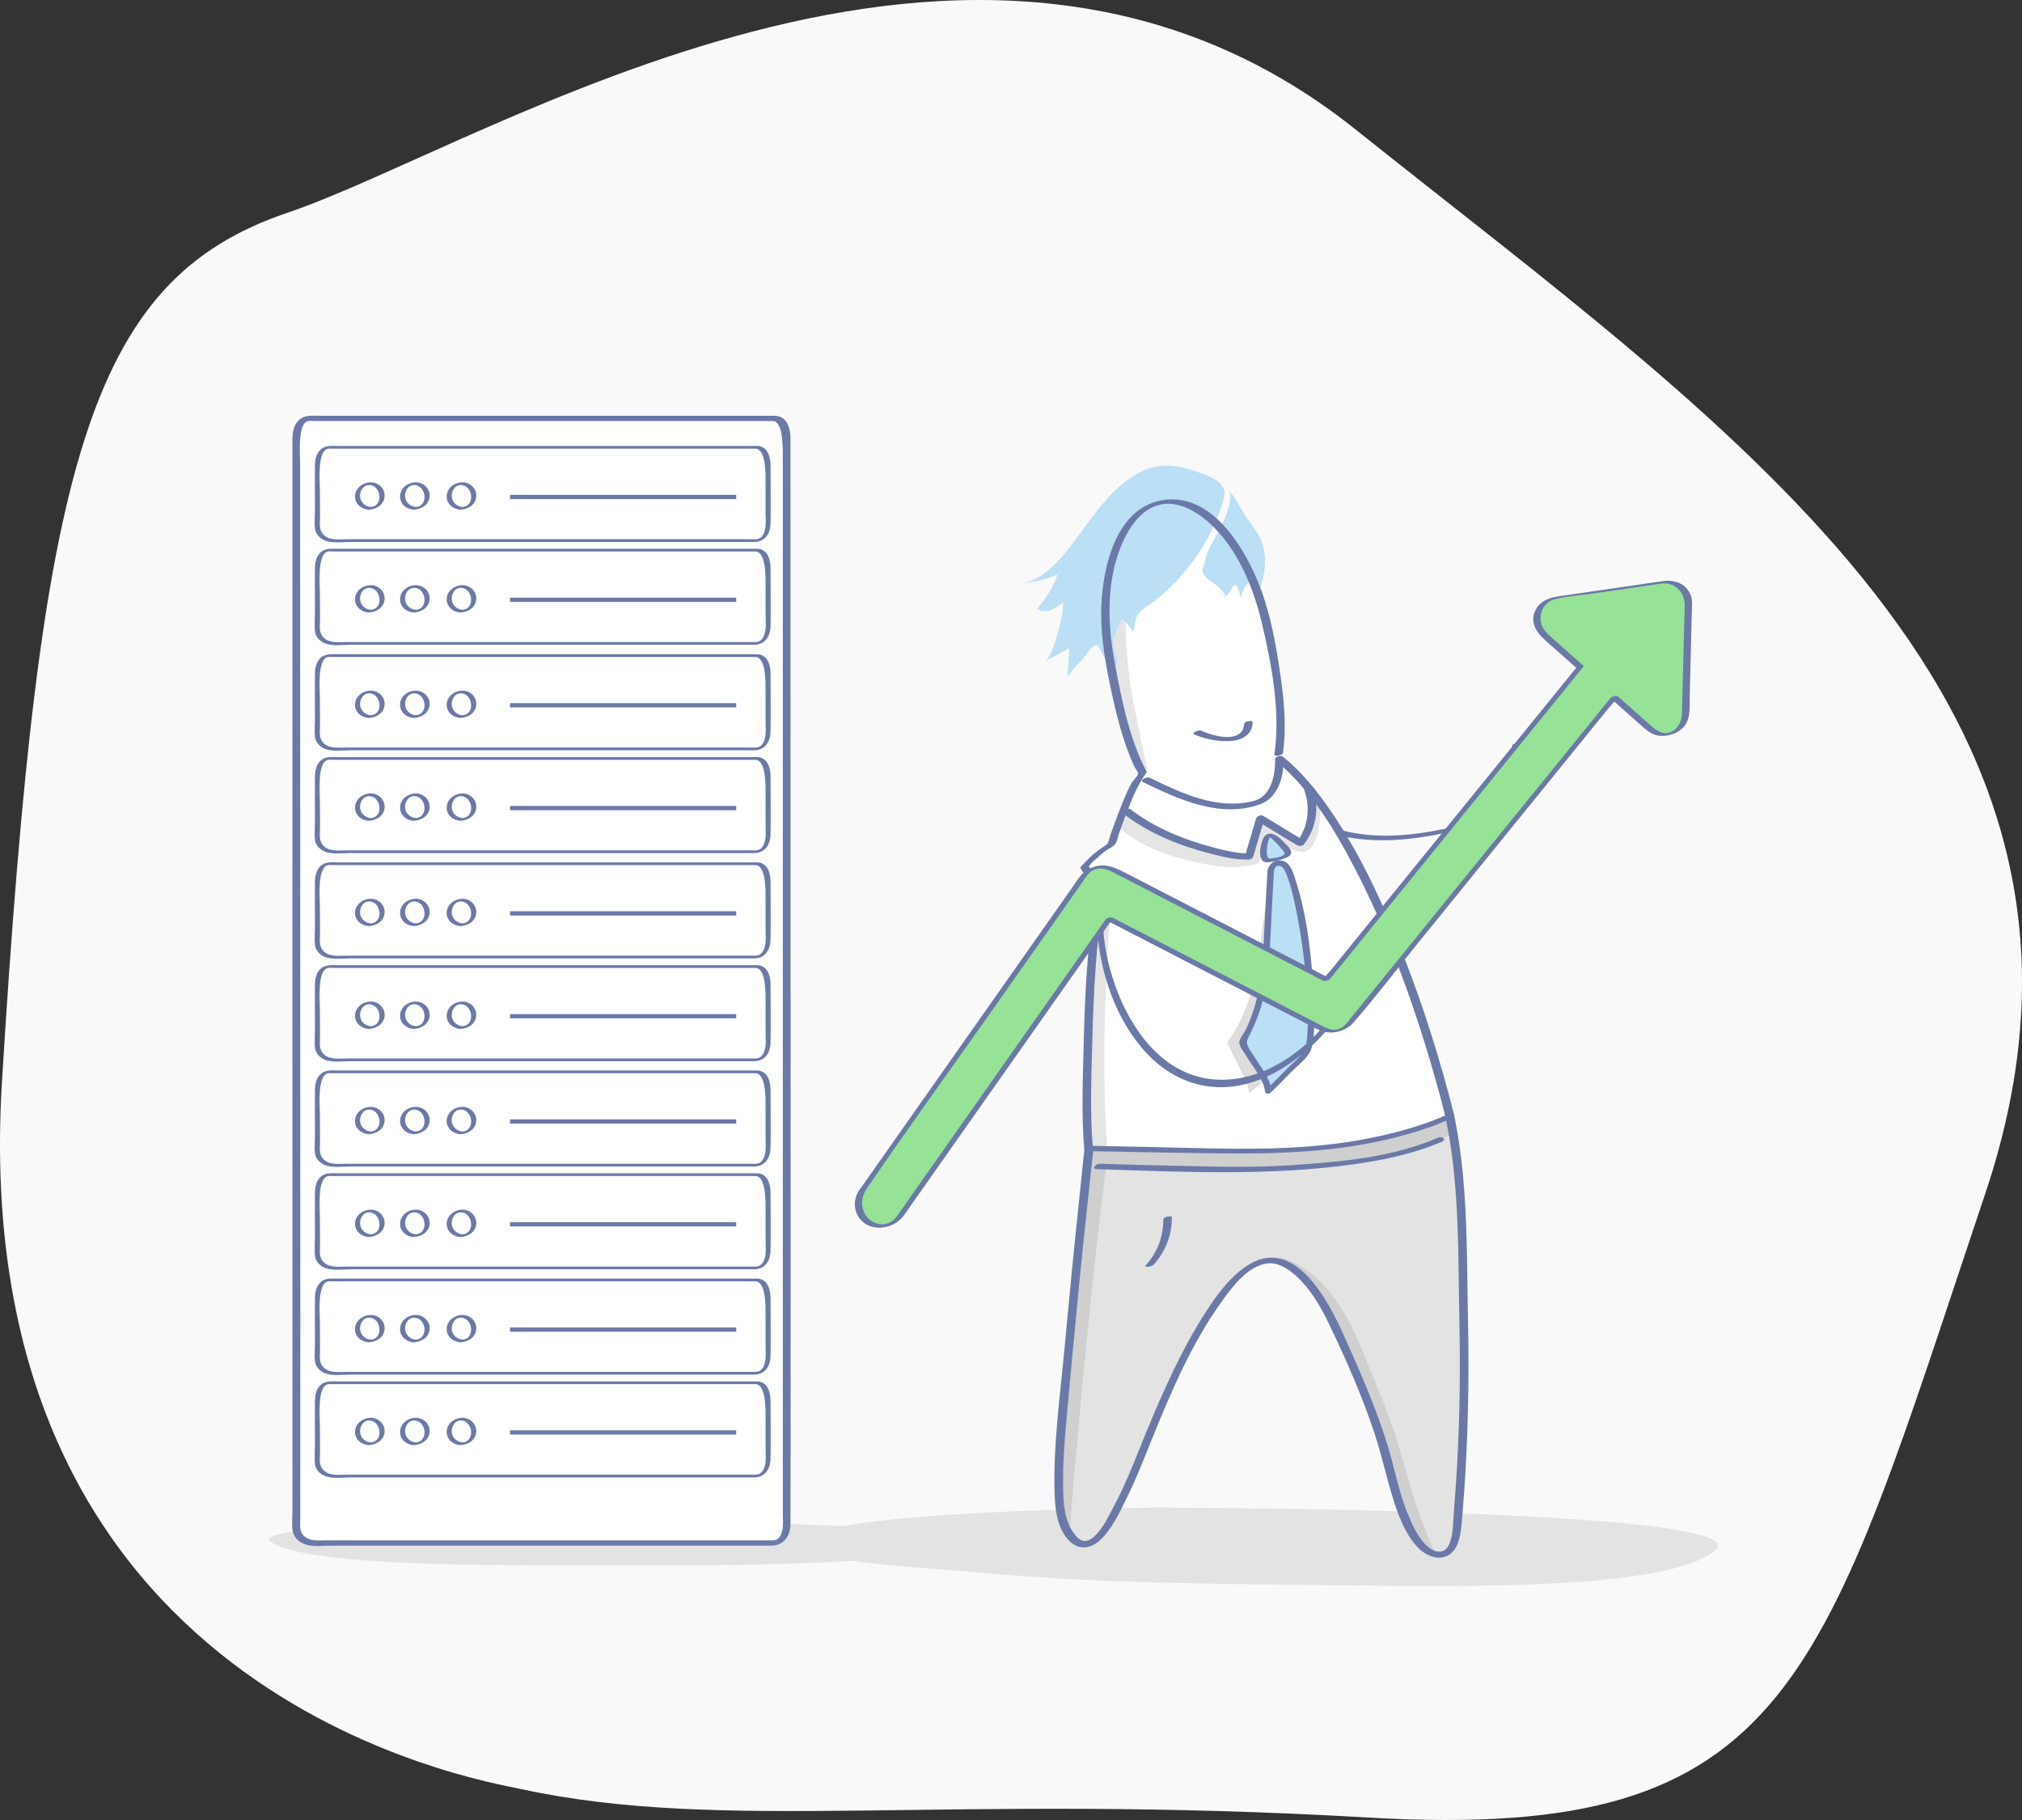 <?xml version="1.0" encoding="UTF-8"?> <!-- Generator: Adobe Illustrator 16.0.0, SVG Export Plug-In . SVG Version: 6.00 Build 0) --> <svg xmlns="http://www.w3.org/2000/svg" xmlns:xlink="http://www.w3.org/1999/xlink" x="0px" y="0px" width="529.999px" height="477px" viewBox="0 0 529.999 477" xml:space="preserve"><rect x="0" y="0" width="529.999" height="477" fill="#333333" stroke="none"/> <g id="_x2018_ëîé_x5F_1_x5F_1_x5F_"> </g> <g id="_x2018_ëîé_x5F_2"> <g> <path fill="#F9F9F9" d="M136.683,468.914c-11.225-2.43-146.088-24.299-136.16-185.6S22.911,73.506,75.345,55.759 c52.432-17.747,179.887-101.724,279.902-21.876c100.014,79.85,207.938,151.467,165.111,278.963 c-42.828,127.494-49.84,170.024-161.58,163.517C247.038,469.855,190.058,480.459,136.683,468.914z"></path> </g> <path fill="#E3E3E3" d="M446.355,402.497c3.63,1.122,4.947,2.415,3.162,3.9c-12.412,10.336-67.169,9.432-93.732,9.136 c-33.414-0.371-68.186-0.467-98.221-3.337c-12.569-1.201-41.081-2.485-45.892-6.079c-12.617-9.438,78.483-11.025,93.222-10.994 C329.464,395.175,425.627,396.081,446.355,402.497z"></path> <path fill="#E3E3E3" d="M73.643,401.981c-2.878,0.617-3.933,1.353-2.546,2.225c9.658,6.061,52.859,5.989,73.814,6.036 c26.361,0.06,53.789,0.289,77.52-1.119c9.93-0.589,32.435-1.098,36.275-3.13c10.075-5.34-61.763-7-73.388-7.104 C165.94,398.718,90.075,398.451,73.643,401.981z"></path> <path fill="#FFFFFF" d="M206.809,399.42c0,2.761-2.238,4.999-5,4.999h-120c-2.762,0-5-2.238-5-4.999V114.086c0-2.762,2.238-5,5-5 h120c2.762,0,5,2.238,5,5V399.42z"></path> <g> <path id="XMLID_711_" fill="#FFFFFF" d="M198.384,362.402H85.619c-1.648,0-2.984,1.93-2.984,4.309c0,2.736,0,8.482,0,11.219 c0,1.428,0.091,2.881,0,4.308v1.146c0,2.023,1.915,3.663,4.28,3.663h0.16c7.274,0,14.549,0,21.824,0c5.494,0,83.988,0,89.484,0 c1.649,0,2.984-1.929,2.984-4.309v-16.026C201.368,364.332,200.033,362.402,198.384,362.402z"></path> <g id="XMLID_706_"> <path id="XMLID_710_" fill="#6A79A8" d="M198.601,362.05c-4.021,0-8.043,0-12.065,0c-9.494,0-18.989,0-28.483,0 c-11.263,0-22.525,0-33.789,0c-9.184,0-18.368,0-27.553,0c-2.658,0-5.315,0-7.973,0c-1.483,0-3.176-0.226-4.434,0.721 c-1.445,1.089-1.758,2.913-1.759,4.609c-0.003,2.71-0.025,8.346,0.002,11.056c0.019,1.732-0.182,3.559,0.016,5.283 c0.181,1.587,1.479,2.773,2.945,3.236c1.962,0.621,4.329,0.26,6.35,0.26c2.824,0,5.647,0,8.473,0c3.185,0,6.368,0,9.553,0 c7.582,0,15.164,0,22.747,0c11.838,0,23.676,0,35.515,0c8.946,0,17.894,0,26.84,0c0.92,0,1.841,0.013,2.761,0 c2.715-0.035,4.155-2.178,4.22-4.773c0.102-4.105,0-11.15,0-15.258C201.965,364.934,201.254,362.232,198.601,362.05 c-0.485-0.034-1.383,0.658-0.511,0.718c2.776,0.191,2.577,6.975,2.577,9c0,2.526,0,5.053,0,7.579 c0,1.911,0.348,4.427-0.731,6.106c-0.815,1.269-1.919,1.044-3.199,1.044c-7.884,0-15.768,0-23.65,0c-11.46,0-22.921,0-34.38,0 c-8.593,0-17.188,0-25.781,0c-4.734,0-9.469,0-14.203,0c-2.647,0-5.295,0-7.941,0c-2.099,0-4.705,0.409-6.203-1.435 c-0.971-1.194-0.718-2.691-0.697-4.114c0.037-2.556-0.037-5.118-0.037-7.674c0-1.985-0.74-10.143,2.23-10.507 c0.48-0.059,1.008,0,1.491,0c2.301,0,4.603,0,6.903,0c8.458,0,16.913,0,25.369,0c10.776,0,21.552,0,32.327,0 c9.733,0,19.465,0,29.198,0c5.327,0,10.653,0,15.98,0c0.25,0,0.499,0,0.747,0C198.567,362.768,199.474,362.05,198.601,362.05z"></path> <path id="XMLID_709_" fill="#6A79A8" d="M97.194,378.034c-1.332-0.073-2.489-1.028-2.76-2.351 c-0.299-1.462,0.557-3.337,2.248-3.387C99.938,372.203,100.628,377.85,97.194,378.034c-0.468,0.024-1.378,0.765-0.512,0.718 c1.926-0.104,3.881-1.229,4.113-3.318c0.237-2.132-1.522-3.85-3.602-3.855c-1.867-0.005-3.769,1.227-4.085,3.148 c-0.374,2.271,1.443,3.911,3.573,4.025C97.167,378.779,98.068,378.081,97.194,378.034z"></path> <path id="XMLID_708_" fill="#6A79A8" d="M108.997,378.034c-1.331-0.073-2.488-1.028-2.759-2.351 c-0.299-1.462,0.558-3.337,2.249-3.387C111.741,372.203,112.432,377.85,108.997,378.034c-0.466,0.024-1.377,0.765-0.51,0.718 c1.924-0.104,3.88-1.229,4.111-3.318c0.237-2.132-1.521-3.85-3.602-3.855c-1.866-0.005-3.768,1.227-4.084,3.148 c-0.374,2.271,1.442,3.911,3.574,4.025C108.972,378.779,109.871,378.081,108.997,378.034z"></path> <path id="XMLID_707_" fill="#6A79A8" d="M121.223,378.034c-1.331-0.073-2.488-1.028-2.759-2.351 c-0.3-1.462,0.557-3.337,2.249-3.387C123.967,372.203,124.657,377.85,121.223,378.034c-0.467,0.024-1.378,0.765-0.51,0.718 c1.924-0.104,3.88-1.229,4.111-3.318c0.238-2.132-1.521-3.85-3.602-3.855c-1.866-0.005-3.768,1.227-4.085,3.148 c-0.375,2.271,1.443,3.911,3.575,4.025C121.196,378.779,122.097,378.081,121.223,378.034z"></path> </g> <line fill="none" stroke="#6A79A8" stroke-width="1.115" stroke-miterlimit="10" x1="133.696" y1="375.424" x2="192.977" y2="375.424"></line> <path id="XMLID_705_" fill="#FFFFFF" d="M198.384,335.455H85.619c-1.648,0-2.984,1.929-2.984,4.309c0,2.736,0,8.481,0,11.219 c0,1.428,0.091,2.881,0,4.307v1.146c0,2.023,1.915,3.662,4.28,3.662h0.16c7.274,0,14.549,0,21.824,0c5.494,0,83.988,0,89.484,0 c1.649,0,2.984-1.928,2.984-4.308v-16.026C201.368,337.384,200.033,335.455,198.384,335.455z"></path> <g id="XMLID_700_"> <path id="XMLID_704_" fill="#6A79A8" d="M198.601,335.102c-4.021,0-8.043,0-12.065,0c-9.494,0-18.989,0-28.483,0 c-11.263,0-22.525,0-33.789,0c-9.184,0-18.368,0-27.553,0c-2.658,0-5.315,0-7.973,0c-1.483,0-3.176-0.225-4.434,0.722 c-1.445,1.088-1.758,2.912-1.759,4.609c-0.003,2.71-0.025,8.345,0.002,11.056c0.019,1.732-0.182,3.558,0.016,5.283 c0.181,1.586,1.479,2.773,2.945,3.236c1.962,0.621,4.329,0.26,6.35,0.26c2.824,0,5.647,0,8.473,0c3.185,0,6.368,0,9.553,0 c7.582,0,15.164,0,22.747,0c11.838,0,23.676,0,35.515,0c8.946,0,17.894,0,26.84,0c0.92,0,1.841,0.012,2.761,0 c2.715-0.035,4.155-2.178,4.22-4.774c0.102-4.105,0-11.149,0-15.257C201.965,337.986,201.254,335.284,198.601,335.102 c-0.485-0.033-1.383,0.659-0.511,0.719c2.776,0.19,2.577,6.975,2.577,9c0,2.525,0,5.053,0,7.578c0,1.912,0.348,4.427-0.731,6.106 c-0.815,1.269-1.919,1.044-3.199,1.044c-7.884,0-15.768,0-23.65,0c-11.46,0-22.921,0-34.38,0c-8.593,0-17.188,0-25.781,0 c-4.734,0-9.469,0-14.203,0c-2.647,0-5.295,0-7.941,0c-2.099,0-4.705,0.41-6.203-1.434c-0.971-1.194-0.718-2.691-0.697-4.114 c0.037-2.556-0.037-5.118-0.037-7.675c0-1.984-0.74-10.142,2.23-10.506c0.48-0.059,1.008,0,1.491,0c2.301,0,4.603,0,6.903,0 c8.458,0,16.913,0,25.369,0c10.776,0,21.552,0,32.327,0c9.733,0,19.465,0,29.198,0c5.327,0,10.653,0,15.98,0 c0.25,0,0.499,0,0.747,0C198.567,335.82,199.474,335.102,198.601,335.102z"></path> <path id="XMLID_703_" fill="#6A79A8" d="M97.194,351.086c-1.332-0.072-2.489-1.027-2.76-2.35 c-0.299-1.463,0.557-3.338,2.248-3.387C99.938,345.256,100.628,350.901,97.194,351.086c-0.468,0.025-1.378,0.766-0.512,0.719 c1.926-0.104,3.881-1.229,4.113-3.319c0.237-2.131-1.522-3.849-3.602-3.854c-1.867-0.006-3.769,1.227-4.085,3.148 c-0.374,2.271,1.443,3.91,3.573,4.025C97.167,351.831,98.068,351.133,97.194,351.086z"></path> <path id="XMLID_702_" fill="#6A79A8" d="M108.997,351.086c-1.331-0.072-2.488-1.027-2.759-2.35 c-0.299-1.463,0.558-3.338,2.249-3.387C111.741,345.256,112.432,350.901,108.997,351.086c-0.466,0.025-1.377,0.766-0.51,0.719 c1.924-0.104,3.88-1.229,4.111-3.319c0.237-2.131-1.521-3.849-3.602-3.854c-1.866-0.006-3.768,1.227-4.084,3.148 c-0.374,2.271,1.442,3.91,3.574,4.025C108.972,351.831,109.871,351.133,108.997,351.086z"></path> <path id="XMLID_701_" fill="#6A79A8" d="M121.223,351.086c-1.331-0.072-2.488-1.027-2.759-2.35 c-0.3-1.463,0.557-3.338,2.249-3.387C123.967,345.256,124.657,350.901,121.223,351.086c-0.467,0.025-1.378,0.766-0.51,0.719 c1.924-0.104,3.88-1.229,4.111-3.319c0.238-2.131-1.521-3.849-3.602-3.854c-1.866-0.006-3.768,1.227-4.085,3.148 c-0.375,2.271,1.443,3.91,3.575,4.025C121.196,351.831,122.097,351.133,121.223,351.086z"></path> </g> <line fill="none" stroke="#6A79A8" stroke-width="1.115" stroke-miterlimit="10" x1="133.696" y1="348.477" x2="192.977" y2="348.477"></line> <path id="XMLID_699_" fill="#FFFFFF" d="M198.384,307.858H85.619c-1.648,0-2.984,1.929-2.984,4.309c0,2.737,0,8.481,0,11.219 c0,1.428,0.091,2.881,0,4.308v1.146c0,2.023,1.915,3.662,4.28,3.662h0.16c7.274,0,14.549,0,21.824,0c5.494,0,83.988,0,89.484,0 c1.649,0,2.984-1.929,2.984-4.309v-16.026C201.368,309.787,200.033,307.858,198.384,307.858z"></path> <g id="XMLID_694_"> <path id="XMLID_698_" fill="#6A79A8" d="M198.601,307.506c-4.021,0-8.043,0-12.065,0c-9.494,0-18.989,0-28.483,0 c-11.263,0-22.525,0-33.789,0c-9.184,0-18.368,0-27.553,0c-2.658,0-5.315,0-7.973,0c-1.483,0-3.176-0.225-4.434,0.721 c-1.445,1.088-1.758,2.912-1.759,4.609c-0.003,2.71-0.025,8.346,0.002,11.056c0.019,1.732-0.182,3.558,0.016,5.283 c0.181,1.587,1.479,2.773,2.945,3.237c1.962,0.62,4.329,0.26,6.35,0.26c2.824,0,5.647,0,8.473,0c3.185,0,6.368,0,9.553,0 c7.582,0,15.164,0,22.747,0c11.838,0,23.676,0,35.515,0c8.946,0,17.894,0,26.84,0c0.92,0,1.841,0.012,2.761,0 c2.715-0.035,4.155-2.178,4.22-4.775c0.102-4.105,0-11.149,0-15.256C201.965,310.39,201.254,307.688,198.601,307.506 c-0.485-0.033-1.383,0.658-0.511,0.719c2.776,0.189,2.577,6.974,2.577,9c0,2.525,0,5.052,0,7.578 c0,1.911,0.348,4.426-0.731,6.105c-0.815,1.27-1.919,1.045-3.199,1.045c-7.884,0-15.768,0-23.65,0c-11.46,0-22.921,0-34.38,0 c-8.593,0-17.188,0-25.781,0c-4.734,0-9.469,0-14.203,0c-2.647,0-5.295,0-7.941,0c-2.099,0-4.705,0.41-6.203-1.434 c-0.971-1.195-0.718-2.692-0.697-4.115c0.037-2.556-0.037-5.117-0.037-7.674c0-1.984-0.74-10.143,2.23-10.506 c0.48-0.059,1.008,0,1.491,0c2.301,0,4.603,0,6.903,0c8.458,0,16.913,0,25.369,0c10.776,0,21.552,0,32.327,0 c9.733,0,19.465,0,29.198,0c5.327,0,10.653,0,15.98,0c0.25,0,0.499,0,0.747,0C198.567,308.225,199.474,307.506,198.601,307.506z"></path> <path id="XMLID_697_" fill="#6A79A8" d="M97.194,323.49c-1.332-0.072-2.489-1.027-2.76-2.35 c-0.299-1.463,0.557-3.338,2.248-3.387C99.938,317.659,100.628,323.305,97.194,323.49c-0.468,0.024-1.378,0.766-0.512,0.719 c1.926-0.104,3.881-1.229,4.113-3.32c0.237-2.131-1.522-3.848-3.602-3.854c-1.867-0.006-3.769,1.227-4.085,3.148 c-0.374,2.271,1.443,3.91,3.573,4.025C97.167,324.234,98.068,323.537,97.194,323.49z"></path> <path id="XMLID_696_" fill="#6A79A8" d="M108.997,323.49c-1.331-0.072-2.488-1.027-2.759-2.35 c-0.299-1.463,0.558-3.338,2.249-3.387C111.741,317.659,112.432,323.305,108.997,323.49c-0.466,0.024-1.377,0.766-0.51,0.719 c1.924-0.104,3.88-1.229,4.111-3.32c0.237-2.131-1.521-3.848-3.602-3.854c-1.866-0.006-3.768,1.227-4.084,3.148 c-0.374,2.271,1.442,3.91,3.574,4.025C108.972,324.234,109.871,323.537,108.997,323.49z"></path> <path id="XMLID_695_" fill="#6A79A8" d="M121.223,323.49c-1.331-0.072-2.488-1.027-2.759-2.35 c-0.3-1.463,0.557-3.338,2.249-3.387C123.967,317.659,124.657,323.305,121.223,323.49c-0.467,0.024-1.378,0.766-0.51,0.719 c1.924-0.104,3.88-1.229,4.111-3.32c0.238-2.131-1.521-3.848-3.602-3.854c-1.866-0.006-3.768,1.227-4.085,3.148 c-0.375,2.271,1.443,3.91,3.575,4.025C121.196,324.234,122.097,323.537,121.223,323.49z"></path> </g> <line fill="none" stroke="#6A79A8" stroke-width="1.115" stroke-miterlimit="10" x1="133.696" y1="320.88" x2="192.977" y2="320.88"></line> <path id="XMLID_693_" fill="#FFFFFF" d="M198.384,280.91H85.619c-1.648,0-2.984,1.93-2.984,4.309c0,2.738,0,8.482,0,11.219 c0,1.429,0.091,2.882,0,4.309v1.146c0,2.022,1.915,3.662,4.28,3.662h0.16c7.274,0,14.549,0,21.824,0c5.494,0,83.988,0,89.484,0 c1.649,0,2.984-1.93,2.984-4.309v-16.027C201.368,282.84,200.033,280.91,198.384,280.91z"></path> <g id="XMLID_688_"> <path id="XMLID_692_" fill="#6A79A8" d="M198.601,280.559c-4.021,0-8.043,0-12.065,0c-9.494,0-18.989,0-28.483,0 c-11.263,0-22.525,0-33.789,0c-9.184,0-18.368,0-27.553,0c-2.658,0-5.315,0-7.973,0c-1.483,0-3.176-0.225-4.434,0.721 c-1.445,1.088-1.758,2.912-1.759,4.609c-0.003,2.71-0.025,8.346,0.002,11.055c0.019,1.733-0.182,3.559,0.016,5.284 c0.181,1.587,1.479,2.773,2.945,3.236c1.962,0.621,4.329,0.261,6.35,0.261c2.824,0,5.647,0,8.473,0c3.185,0,6.368,0,9.553,0 c7.582,0,15.164,0,22.747,0c11.838,0,23.676,0,35.515,0c8.946,0,17.894,0,26.84,0c0.92,0,1.841,0.012,2.761,0 c2.715-0.036,4.155-2.179,4.22-4.775c0.102-4.105,0-11.15,0-15.256C201.965,283.442,201.254,280.74,198.601,280.559 c-0.485-0.034-1.383,0.658-0.511,0.718c2.776,0.19,2.577,6.975,2.577,9.001c0,2.525,0,5.052,0,7.578 c0,1.91,0.348,4.426-0.731,6.105c-0.815,1.27-1.919,1.045-3.199,1.045c-7.884,0-15.768,0-23.65,0c-11.46,0-22.921,0-34.38,0 c-8.593,0-17.188,0-25.781,0c-4.734,0-9.469,0-14.203,0c-2.647,0-5.295,0-7.941,0c-2.099,0-4.705,0.409-6.203-1.435 c-0.971-1.194-0.718-2.692-0.697-4.114c0.037-2.556-0.037-5.117-0.037-7.674c0-1.984-0.74-10.143,2.23-10.507 c0.48-0.059,1.008,0,1.491,0c2.301,0,4.603,0,6.903,0c8.458,0,16.913,0,25.369,0c10.776,0,21.552,0,32.327,0 c9.733,0,19.465,0,29.198,0c5.327,0,10.653,0,15.98,0c0.25,0,0.499,0,0.747,0C198.567,281.276,199.474,280.559,198.601,280.559z"></path> <path id="XMLID_691_" fill="#6A79A8" d="M97.194,296.543c-1.332-0.072-2.489-1.028-2.76-2.35 c-0.299-1.463,0.557-3.338,2.248-3.387C99.938,290.711,100.628,296.357,97.194,296.543c-0.468,0.024-1.378,0.765-0.512,0.718 c1.926-0.103,3.881-1.229,4.113-3.319c0.237-2.131-1.522-3.848-3.602-3.854c-1.867-0.006-3.769,1.227-4.085,3.148 c-0.374,2.271,1.443,3.91,3.573,4.024C97.167,297.287,98.068,296.59,97.194,296.543z"></path> <path id="XMLID_690_" fill="#6A79A8" d="M108.997,296.543c-1.331-0.072-2.488-1.028-2.759-2.35 c-0.299-1.463,0.558-3.338,2.249-3.387C111.741,290.711,112.432,296.357,108.997,296.543c-0.466,0.024-1.377,0.765-0.51,0.718 c1.924-0.103,3.88-1.229,4.111-3.319c0.237-2.131-1.521-3.848-3.602-3.854c-1.866-0.006-3.768,1.227-4.084,3.148 c-0.374,2.271,1.442,3.91,3.574,4.024C108.972,297.287,109.871,296.59,108.997,296.543z"></path> <path id="XMLID_689_" fill="#6A79A8" d="M121.223,296.543c-1.331-0.072-2.488-1.028-2.759-2.35 c-0.3-1.463,0.557-3.338,2.249-3.387C123.967,290.711,124.657,296.357,121.223,296.543c-0.467,0.024-1.378,0.765-0.51,0.718 c1.924-0.103,3.88-1.229,4.111-3.319c0.238-2.131-1.521-3.848-3.602-3.854c-1.866-0.006-3.768,1.227-4.085,3.148 c-0.375,2.271,1.443,3.91,3.575,4.024C121.196,297.287,122.097,296.59,121.223,296.543z"></path> </g> <line fill="none" stroke="#6A79A8" stroke-width="1.115" stroke-miterlimit="10" x1="133.696" y1="293.932" x2="192.977" y2="293.932"></line> <path id="XMLID_687_" fill="#FFFFFF" d="M198.384,253.314H85.619c-1.648,0-2.984,1.93-2.984,4.309c0,2.737,0,8.482,0,11.219 c0,1.428,0.091,2.881,0,4.308v1.146c0,2.022,1.915,3.662,4.28,3.662h0.16c7.274,0,14.549,0,21.824,0c5.494,0,83.988,0,89.484,0 c1.649,0,2.984-1.929,2.984-4.308v-16.027C201.368,255.244,200.033,253.314,198.384,253.314z"></path> <g id="XMLID_682_"> <path id="XMLID_686_" fill="#6A79A8" d="M198.601,252.962c-4.021,0-8.043,0-12.065,0c-9.494,0-18.989,0-28.483,0 c-11.263,0-22.525,0-33.789,0c-9.184,0-18.368,0-27.553,0c-2.658,0-5.315,0-7.973,0c-1.483,0-3.176-0.225-4.434,0.722 c-1.445,1.088-1.758,2.912-1.759,4.609c-0.003,2.709-0.025,8.345,0.002,11.055c0.019,1.732-0.182,3.559,0.016,5.283 c0.181,1.588,1.479,2.773,2.945,3.236c1.962,0.621,4.329,0.261,6.35,0.261c2.824,0,5.647,0,8.473,0c3.185,0,6.368,0,9.553,0 c7.582,0,15.164,0,22.747,0c11.838,0,23.676,0,35.515,0c8.946,0,17.894,0,26.84,0c0.92,0,1.841,0.012,2.761,0 c2.715-0.036,4.155-2.179,4.22-4.774c0.102-4.105,0-11.15,0-15.257C201.965,255.846,201.254,253.145,198.601,252.962 c-0.485-0.034-1.383,0.659-0.511,0.718c2.776,0.191,2.577,6.975,2.577,9.001c0,2.526,0,5.052,0,7.578 c0,1.911,0.348,4.427-0.731,6.106c-0.815,1.269-1.919,1.044-3.199,1.044c-7.884,0-15.768,0-23.65,0c-11.46,0-22.921,0-34.38,0 c-8.593,0-17.188,0-25.781,0c-4.734,0-9.469,0-14.203,0c-2.647,0-5.295,0-7.941,0c-2.099,0-4.705,0.409-6.203-1.435 c-0.971-1.193-0.718-2.691-0.697-4.113c0.037-2.557-0.037-5.118-0.037-7.675c0-1.984-0.74-10.142,2.23-10.507 c0.48-0.059,1.008,0,1.491,0c2.301,0,4.603,0,6.903,0c8.458,0,16.913,0,25.369,0c10.776,0,21.552,0,32.327,0 c9.733,0,19.465,0,29.198,0c5.327,0,10.653,0,15.98,0c0.25,0,0.499,0,0.747,0C198.567,253.68,199.474,252.962,198.601,252.962z"></path> <path id="XMLID_685_" fill="#6A79A8" d="M97.194,268.946c-1.332-0.072-2.489-1.028-2.76-2.35 c-0.299-1.462,0.557-3.338,2.248-3.387C99.938,263.115,100.628,268.762,97.194,268.946c-0.468,0.024-1.378,0.765-0.512,0.718 c1.926-0.103,3.881-1.229,4.113-3.318c0.237-2.131-1.522-3.849-3.602-3.854c-1.867-0.006-3.769,1.227-4.085,3.148 c-0.374,2.271,1.443,3.91,3.573,4.024C97.167,269.691,98.068,268.994,97.194,268.946z"></path> <path id="XMLID_684_" fill="#6A79A8" d="M108.997,268.946c-1.331-0.072-2.488-1.028-2.759-2.35 c-0.299-1.462,0.558-3.338,2.249-3.387C111.741,263.115,112.432,268.762,108.997,268.946c-0.466,0.024-1.377,0.765-0.51,0.718 c1.924-0.103,3.88-1.229,4.111-3.318c0.237-2.131-1.521-3.849-3.602-3.854c-1.866-0.006-3.768,1.227-4.084,3.148 c-0.374,2.271,1.442,3.91,3.574,4.024C108.972,269.691,109.871,268.994,108.997,268.946z"></path> <path id="XMLID_683_" fill="#6A79A8" d="M121.223,268.946c-1.331-0.072-2.488-1.028-2.759-2.35 c-0.3-1.462,0.557-3.338,2.249-3.387C123.967,263.115,124.657,268.762,121.223,268.946c-0.467,0.024-1.378,0.765-0.51,0.718 c1.924-0.103,3.88-1.229,4.111-3.318c0.238-2.131-1.521-3.849-3.602-3.854c-1.866-0.006-3.768,1.227-4.085,3.148 c-0.375,2.271,1.443,3.91,3.575,4.024C121.196,269.691,122.097,268.994,121.223,268.946z"></path> </g> <line fill="none" stroke="#6A79A8" stroke-width="1.115" stroke-miterlimit="10" x1="133.696" y1="266.336" x2="192.977" y2="266.336"></line> <path id="XMLID_681_" fill="#FFFFFF" d="M198.384,226.367H85.619c-1.648,0-2.984,1.93-2.984,4.309c0,2.736,0,8.482,0,11.219 c0,1.428,0.091,2.881,0,4.308v1.146c0,2.023,1.915,3.663,4.28,3.663h0.16c7.274,0,14.549,0,21.824,0c5.494,0,83.988,0,89.484,0 c1.649,0,2.984-1.929,2.984-4.309v-16.026C201.368,228.297,200.033,226.367,198.384,226.367z"></path> <g id="XMLID_676_"> <path id="XMLID_680_" fill="#6A79A8" d="M198.601,226.015c-4.021,0-8.043,0-12.065,0c-9.494,0-18.989,0-28.483,0 c-11.263,0-22.525,0-33.789,0c-9.184,0-18.368,0-27.553,0c-2.658,0-5.315,0-7.973,0c-1.483,0-3.176-0.226-4.434,0.721 c-1.445,1.089-1.758,2.913-1.759,4.609c-0.003,2.71-0.025,8.346,0.002,11.056c0.019,1.732-0.182,3.559,0.016,5.283 c0.181,1.587,1.479,2.773,2.945,3.236c1.962,0.621,4.329,0.261,6.35,0.261c2.824,0,5.647,0,8.473,0c3.185,0,6.368,0,9.553,0 c7.582,0,15.164,0,22.747,0c11.838,0,23.676,0,35.515,0c8.946,0,17.894,0,26.84,0c0.92,0,1.841,0.012,2.761,0 c2.715-0.036,4.155-2.179,4.22-4.774c0.102-4.105,0-11.15,0-15.258C201.965,228.898,201.254,226.197,198.601,226.015 c-0.485-0.034-1.383,0.659-0.511,0.718c2.776,0.191,2.577,6.975,2.577,9c0,2.526,0,5.053,0,7.579 c0,1.911,0.348,4.427-0.731,6.106c-0.815,1.269-1.919,1.044-3.199,1.044c-7.884,0-15.768,0-23.65,0c-11.46,0-22.921,0-34.38,0 c-8.593,0-17.188,0-25.781,0c-4.734,0-9.469,0-14.203,0c-2.647,0-5.295,0-7.941,0c-2.099,0-4.705,0.409-6.203-1.435 c-0.971-1.193-0.718-2.691-0.697-4.114c0.037-2.556-0.037-5.118-0.037-7.674c0-1.985-0.74-10.143,2.23-10.507 c0.48-0.059,1.008,0,1.491,0c2.301,0,4.603,0,6.903,0c8.458,0,16.913,0,25.369,0c10.776,0,21.552,0,32.327,0 c9.733,0,19.465,0,29.198,0c5.327,0,10.653,0,15.98,0c0.25,0,0.499,0,0.747,0C198.567,226.732,199.474,226.015,198.601,226.015z"></path> <path id="XMLID_679_" fill="#6A79A8" d="M97.194,241.999c-1.332-0.072-2.489-1.028-2.76-2.351 c-0.299-1.462,0.557-3.337,2.248-3.387C99.938,236.168,100.628,241.814,97.194,241.999c-0.468,0.024-1.378,0.765-0.512,0.718 c1.926-0.104,3.881-1.229,4.113-3.318c0.237-2.132-1.522-3.85-3.602-3.854c-1.867-0.006-3.769,1.227-4.085,3.148 c-0.374,2.271,1.443,3.91,3.573,4.024C97.167,242.744,98.068,242.046,97.194,241.999z"></path> <path id="XMLID_678_" fill="#6A79A8" d="M108.997,241.999c-1.331-0.072-2.488-1.028-2.759-2.351 c-0.299-1.462,0.558-3.337,2.249-3.387C111.741,236.168,112.432,241.814,108.997,241.999c-0.466,0.024-1.377,0.765-0.51,0.718 c1.924-0.104,3.88-1.229,4.111-3.318c0.237-2.132-1.521-3.85-3.602-3.854c-1.866-0.006-3.768,1.227-4.084,3.148 c-0.374,2.271,1.442,3.91,3.574,4.024C108.972,242.744,109.871,242.046,108.997,241.999z"></path> <path id="XMLID_677_" fill="#6A79A8" d="M121.223,241.999c-1.331-0.072-2.488-1.028-2.759-2.351 c-0.3-1.462,0.557-3.337,2.249-3.387C123.967,236.168,124.657,241.814,121.223,241.999c-0.467,0.024-1.378,0.765-0.51,0.718 c1.924-0.104,3.88-1.229,4.111-3.318c0.238-2.132-1.521-3.85-3.602-3.854c-1.866-0.006-3.768,1.227-4.085,3.148 c-0.375,2.271,1.443,3.91,3.575,4.024C121.196,242.744,122.097,242.046,121.223,241.999z"></path> </g> <line fill="none" stroke="#6A79A8" stroke-width="1.115" stroke-miterlimit="10" x1="133.696" y1="239.389" x2="192.977" y2="239.389"></line> <path id="XMLID_675_" fill="#FFFFFF" d="M198.384,198.771H85.619c-1.648,0-2.984,1.93-2.984,4.31c0,2.736,0,8.481,0,11.218 c0,1.429,0.091,2.882,0,4.308v1.146c0,2.023,1.915,3.662,4.28,3.662h0.16c7.274,0,14.549,0,21.824,0c5.494,0,83.988,0,89.484,0 c1.649,0,2.984-1.929,2.984-4.309V203.08C201.368,200.7,200.033,198.771,198.384,198.771z"></path> <g id="XMLID_670_"> <path id="XMLID_674_" fill="#6A79A8" d="M198.601,198.418c-4.021,0-8.043,0-12.065,0c-9.494,0-18.989,0-28.483,0 c-11.263,0-22.525,0-33.789,0c-9.184,0-18.368,0-27.553,0c-2.658,0-5.315,0-7.973,0c-1.483,0-3.176-0.225-4.434,0.721 c-1.445,1.089-1.758,2.913-1.759,4.609c-0.003,2.711-0.025,8.346,0.002,11.057c0.019,1.732-0.182,3.558,0.016,5.283 c0.181,1.586,1.479,2.773,2.945,3.236c1.962,0.621,4.329,0.26,6.35,0.26c2.824,0,5.647,0,8.473,0c3.185,0,6.368,0,9.553,0 c7.582,0,15.164,0,22.747,0c11.838,0,23.676,0,35.515,0c8.946,0,17.894,0,26.84,0c0.92,0,1.841,0.012,2.761,0 c2.715-0.035,4.155-2.178,4.22-4.774c0.102-4.105,0-11.15,0-15.257C201.965,201.303,201.254,198.601,198.601,198.418 c-0.485-0.033-1.383,0.659-0.511,0.719c2.776,0.19,2.577,6.975,2.577,9c0,2.525,0,5.053,0,7.578c0,1.911,0.348,4.427-0.731,6.106 c-0.815,1.269-1.919,1.044-3.199,1.044c-7.884,0-15.768,0-23.65,0c-11.46,0-22.921,0-34.38,0c-8.593,0-17.188,0-25.781,0 c-4.734,0-9.469,0-14.203,0c-2.647,0-5.295,0-7.941,0c-2.099,0-4.705,0.41-6.203-1.434c-0.971-1.194-0.718-2.692-0.697-4.115 c0.037-2.555-0.037-5.117-0.037-7.674c0-1.984-0.74-10.143,2.23-10.506c0.48-0.059,1.008,0,1.491,0c2.301,0,4.603,0,6.903,0 c8.458,0,16.913,0,25.369,0c10.776,0,21.552,0,32.327,0c9.733,0,19.465,0,29.198,0c5.327,0,10.653,0,15.98,0 c0.25,0,0.499,0,0.747,0C198.567,199.137,199.474,198.418,198.601,198.418z"></path> <path id="XMLID_673_" fill="#6A79A8" d="M97.194,214.402c-1.332-0.072-2.489-1.027-2.76-2.35 c-0.299-1.463,0.557-3.338,2.248-3.387C99.938,208.571,100.628,214.218,97.194,214.402c-0.468,0.025-1.378,0.766-0.512,0.719 c1.926-0.104,3.881-1.229,4.113-3.319c0.237-2.132-1.522-3.849-3.602-3.854c-1.867-0.006-3.769,1.227-4.085,3.148 c-0.374,2.271,1.443,3.91,3.573,4.025C97.167,215.147,98.068,214.449,97.194,214.402z"></path> <path id="XMLID_672_" fill="#6A79A8" d="M108.997,214.402c-1.331-0.072-2.488-1.027-2.759-2.35 c-0.299-1.463,0.558-3.338,2.249-3.387C111.741,208.571,112.432,214.218,108.997,214.402c-0.466,0.025-1.377,0.766-0.51,0.719 c1.924-0.104,3.88-1.229,4.111-3.319c0.237-2.132-1.521-3.849-3.602-3.854c-1.866-0.006-3.768,1.227-4.084,3.148 c-0.374,2.271,1.442,3.91,3.574,4.025C108.972,215.147,109.871,214.449,108.997,214.402z"></path> <path id="XMLID_671_" fill="#6A79A8" d="M121.223,214.402c-1.331-0.072-2.488-1.027-2.759-2.35 c-0.3-1.463,0.557-3.338,2.249-3.387C123.967,208.571,124.657,214.218,121.223,214.402c-0.467,0.025-1.378,0.766-0.51,0.719 c1.924-0.104,3.88-1.229,4.111-3.319c0.238-2.132-1.521-3.849-3.602-3.854c-1.866-0.006-3.768,1.227-4.085,3.148 c-0.375,2.271,1.443,3.91,3.575,4.025C121.196,215.147,122.097,214.449,121.223,214.402z"></path> </g> <line fill="none" stroke="#6A79A8" stroke-width="1.115" stroke-miterlimit="10" x1="133.696" y1="211.792" x2="192.977" y2="211.792"></line> <path id="XMLID_669_" fill="#FFFFFF" d="M198.384,171.823H85.619c-1.648,0-2.984,1.929-2.984,4.309c0,2.737,0,8.481,0,11.219 c0,1.429,0.091,2.881,0,4.308v1.146c0,2.023,1.915,3.662,4.28,3.662h0.16c7.274,0,14.549,0,21.824,0c5.494,0,83.988,0,89.484,0 c1.649,0,2.984-1.929,2.984-4.309v-16.026C201.368,173.752,200.033,171.823,198.384,171.823z"></path> <g id="XMLID_664_"> <path id="XMLID_668_" fill="#6A79A8" d="M198.601,171.471c-4.021,0-8.043,0-12.065,0c-9.494,0-18.989,0-28.483,0 c-11.263,0-22.525,0-33.789,0c-9.184,0-18.368,0-27.553,0c-2.658,0-5.315,0-7.973,0c-1.483,0-3.176-0.225-4.434,0.721 c-1.445,1.088-1.758,2.912-1.759,4.609c-0.003,2.71-0.025,8.346,0.002,11.056c0.019,1.732-0.182,3.559,0.016,5.283 c0.181,1.587,1.479,2.774,2.945,3.237c1.962,0.62,4.329,0.26,6.35,0.26c2.824,0,5.647,0,8.473,0c3.185,0,6.368,0,9.553,0 c7.582,0,15.164,0,22.747,0c11.838,0,23.676,0,35.515,0c8.946,0,17.894,0,26.84,0c0.92,0,1.841,0.012,2.761,0 c2.715-0.035,4.155-2.178,4.22-4.775c0.102-4.104,0-11.149,0-15.256C201.965,174.354,201.254,171.652,198.601,171.471 c-0.485-0.033-1.383,0.658-0.511,0.719c2.776,0.189,2.577,6.974,2.577,9c0,2.525,0,5.052,0,7.578 c0,1.911,0.348,4.426-0.731,6.105c-0.815,1.27-1.919,1.045-3.199,1.045c-7.884,0-15.768,0-23.65,0c-11.46,0-22.921,0-34.38,0 c-8.593,0-17.188,0-25.781,0c-4.734,0-9.469,0-14.203,0c-2.647,0-5.295,0-7.941,0c-2.099,0-4.705,0.41-6.203-1.434 c-0.971-1.195-0.718-2.692-0.697-4.115c0.037-2.556-0.037-5.117-0.037-7.674c0-1.984-0.74-10.143,2.23-10.506 c0.48-0.059,1.008,0,1.491,0c2.301,0,4.603,0,6.903,0c8.458,0,16.913,0,25.369,0c10.776,0,21.552,0,32.327,0 c9.733,0,19.465,0,29.198,0c5.327,0,10.653,0,15.98,0c0.25,0,0.499,0,0.747,0C198.567,172.189,199.474,171.471,198.601,171.471z"></path> <path id="XMLID_667_" fill="#6A79A8" d="M97.194,187.455c-1.332-0.072-2.489-1.027-2.76-2.35 c-0.299-1.463,0.557-3.338,2.248-3.387C99.938,181.624,100.628,187.27,97.194,187.455c-0.468,0.025-1.378,0.766-0.512,0.719 c1.926-0.104,3.881-1.229,4.113-3.32c0.237-2.131-1.522-3.848-3.602-3.854c-1.867-0.006-3.769,1.227-4.085,3.148 c-0.374,2.271,1.443,3.91,3.573,4.025C97.167,188.199,98.068,187.502,97.194,187.455z"></path> <path id="XMLID_666_" fill="#6A79A8" d="M108.997,187.455c-1.331-0.072-2.488-1.027-2.759-2.35 c-0.299-1.463,0.558-3.338,2.249-3.387C111.741,181.624,112.432,187.27,108.997,187.455c-0.466,0.025-1.377,0.766-0.51,0.719 c1.924-0.104,3.88-1.229,4.111-3.32c0.237-2.131-1.521-3.848-3.602-3.854c-1.866-0.006-3.768,1.227-4.084,3.148 c-0.374,2.271,1.442,3.91,3.574,4.025C108.972,188.199,109.871,187.502,108.997,187.455z"></path> <path id="XMLID_665_" fill="#6A79A8" d="M121.223,187.455c-1.331-0.072-2.488-1.027-2.759-2.35 c-0.3-1.463,0.557-3.338,2.249-3.387C123.967,181.624,124.657,187.27,121.223,187.455c-0.467,0.025-1.378,0.766-0.51,0.719 c1.924-0.104,3.88-1.229,4.111-3.32c0.238-2.131-1.521-3.848-3.602-3.854c-1.866-0.006-3.768,1.227-4.085,3.148 c-0.375,2.271,1.443,3.91,3.575,4.025C121.196,188.199,122.097,187.502,121.223,187.455z"></path> </g> <line fill="none" stroke="#6A79A8" stroke-width="1.115" stroke-miterlimit="10" x1="133.696" y1="184.845" x2="192.977" y2="184.845"></line> <path id="XMLID_663_" fill="#FFFFFF" d="M198.384,144.179H85.619c-1.648,0-2.984,1.93-2.984,4.31c0,2.736,0,8.481,0,11.218 c0,1.429,0.091,2.882,0,4.308v1.146c0,2.023,1.915,3.662,4.28,3.662h0.16c7.274,0,14.549,0,21.824,0c5.494,0,83.988,0,89.484,0 c1.649,0,2.984-1.929,2.984-4.309v-16.025C201.368,146.108,200.033,144.179,198.384,144.179z"></path> <g id="XMLID_658_"> <path id="XMLID_662_" fill="#6A79A8" d="M198.601,143.826c-4.021,0-8.043,0-12.065,0c-9.494,0-18.989,0-28.483,0 c-11.263,0-22.525,0-33.789,0c-9.184,0-18.368,0-27.553,0c-2.658,0-5.315,0-7.973,0c-1.483,0-3.176-0.225-4.434,0.721 c-1.445,1.089-1.758,2.913-1.759,4.609c-0.003,2.711-0.025,8.346,0.002,11.057c0.019,1.732-0.182,3.558,0.016,5.283 c0.181,1.586,1.479,2.773,2.945,3.236c1.962,0.621,4.329,0.26,6.35,0.26c2.824,0,5.647,0,8.473,0c3.185,0,6.368,0,9.553,0 c7.582,0,15.164,0,22.747,0c11.838,0,23.676,0,35.515,0c8.946,0,17.894,0,26.84,0c0.92,0,1.841,0.012,2.761,0 c2.715-0.035,4.155-2.178,4.22-4.774c0.102-4.105,0-11.15,0-15.257C201.965,146.711,201.254,144.009,198.601,143.826 c-0.485-0.033-1.383,0.659-0.511,0.719c2.776,0.19,2.577,6.975,2.577,9c0,2.525,0,5.053,0,7.578c0,1.911,0.348,4.427-0.731,6.106 c-0.815,1.269-1.919,1.044-3.199,1.044c-7.884,0-15.768,0-23.65,0c-11.46,0-22.921,0-34.38,0c-8.593,0-17.188,0-25.781,0 c-4.734,0-9.469,0-14.203,0c-2.647,0-5.295,0-7.941,0c-2.099,0-4.705,0.41-6.203-1.434c-0.971-1.194-0.718-2.692-0.697-4.115 c0.037-2.555-0.037-5.117-0.037-7.674c0-1.984-0.74-10.143,2.23-10.506c0.48-0.059,1.008,0,1.491,0c2.301,0,4.603,0,6.903,0 c8.458,0,16.913,0,25.369,0c10.776,0,21.552,0,32.327,0c9.733,0,19.465,0,29.198,0c5.327,0,10.653,0,15.98,0 c0.25,0,0.499,0,0.747,0C198.567,144.545,199.474,143.826,198.601,143.826z"></path> <path id="XMLID_661_" fill="#6A79A8" d="M97.194,159.811c-1.332-0.072-2.489-1.027-2.76-2.35 c-0.299-1.463,0.557-3.338,2.248-3.387C99.938,153.979,100.628,159.626,97.194,159.811c-0.468,0.025-1.378,0.766-0.512,0.719 c1.926-0.104,3.881-1.229,4.113-3.319c0.237-2.132-1.522-3.849-3.602-3.854c-1.867-0.006-3.769,1.227-4.085,3.148 c-0.374,2.271,1.443,3.91,3.573,4.025C97.167,160.556,98.068,159.857,97.194,159.811z"></path> <path id="XMLID_660_" fill="#6A79A8" d="M108.997,159.811c-1.331-0.072-2.488-1.027-2.759-2.35 c-0.299-1.463,0.558-3.338,2.249-3.387C111.741,153.979,112.432,159.626,108.997,159.811c-0.466,0.025-1.377,0.766-0.51,0.719 c1.924-0.104,3.88-1.229,4.111-3.319c0.237-2.132-1.521-3.849-3.602-3.854c-1.866-0.006-3.768,1.227-4.084,3.148 c-0.374,2.271,1.442,3.91,3.574,4.025C108.972,160.556,109.871,159.857,108.997,159.811z"></path> <path id="XMLID_659_" fill="#6A79A8" d="M121.223,159.811c-1.331-0.072-2.488-1.027-2.759-2.35 c-0.3-1.463,0.557-3.338,2.249-3.387C123.967,153.979,124.657,159.626,121.223,159.811c-0.467,0.025-1.378,0.766-0.51,0.719 c1.924-0.104,3.88-1.229,4.111-3.319c0.238-2.132-1.521-3.849-3.602-3.854c-1.866-0.006-3.768,1.227-4.085,3.148 c-0.375,2.271,1.443,3.91,3.575,4.025C121.196,160.556,122.097,159.857,121.223,159.811z"></path> </g> <line fill="none" stroke="#6A79A8" stroke-width="1.115" stroke-miterlimit="10" x1="133.696" y1="157.2" x2="192.977" y2="157.2"></line> <path id="XMLID_657_" fill="#FFFFFF" d="M198.384,117.231H85.619c-1.648,0-2.984,1.929-2.984,4.309c0,2.737,0,8.481,0,11.219 c0,1.429,0.091,2.881,0,4.308v1.146c0,2.023,1.915,3.662,4.28,3.662h0.16c7.274,0,14.549,0,21.824,0c5.494,0,83.988,0,89.484,0 c1.649,0,2.984-1.929,2.984-4.309V121.54C201.368,119.16,200.033,117.231,198.384,117.231z"></path> <g id="XMLID_652_"> <path id="XMLID_656_" fill="#6A79A8" d="M198.601,116.879c-4.021,0-8.043,0-12.065,0c-9.494,0-18.989,0-28.483,0 c-11.263,0-22.525,0-33.789,0c-9.184,0-18.368,0-27.553,0c-2.658,0-5.315,0-7.973,0c-1.483,0-3.176-0.225-4.434,0.721 c-1.445,1.088-1.758,2.912-1.759,4.609c-0.003,2.71-0.025,8.346,0.002,11.056c0.019,1.732-0.182,3.559,0.016,5.283 c0.181,1.587,1.479,2.774,2.945,3.237c1.962,0.62,4.329,0.26,6.35,0.26c2.824,0,5.647,0,8.473,0c3.185,0,6.368,0,9.553,0 c7.582,0,15.164,0,22.747,0c11.838,0,23.676,0,35.515,0c8.946,0,17.894,0,26.84,0c0.92,0,1.841,0.012,2.761,0 c2.715-0.035,4.155-2.178,4.22-4.775c0.102-4.104,0-11.149,0-15.256C201.965,119.763,201.254,117.061,198.601,116.879 c-0.485-0.033-1.383,0.658-0.511,0.719c2.776,0.189,2.577,6.974,2.577,9c0,2.525,0,5.052,0,7.578 c0,1.911,0.348,4.426-0.731,6.105c-0.815,1.27-1.919,1.045-3.199,1.045c-7.884,0-15.768,0-23.65,0c-11.46,0-22.921,0-34.38,0 c-8.593,0-17.188,0-25.781,0c-4.734,0-9.469,0-14.203,0c-2.647,0-5.295,0-7.941,0c-2.099,0-4.705,0.41-6.203-1.434 c-0.971-1.195-0.718-2.692-0.697-4.115c0.037-2.556-0.037-5.117-0.037-7.674c0-1.984-0.74-10.143,2.23-10.506 c0.48-0.059,1.008,0,1.491,0c2.301,0,4.603,0,6.903,0c8.458,0,16.913,0,25.369,0c10.776,0,21.552,0,32.327,0 c9.733,0,19.465,0,29.198,0c5.327,0,10.653,0,15.98,0c0.25,0,0.499,0,0.747,0C198.567,117.598,199.474,116.879,198.601,116.879z"></path> <path id="XMLID_655_" fill="#6A79A8" d="M97.194,132.863c-1.332-0.072-2.489-1.027-2.76-2.35 c-0.299-1.463,0.557-3.338,2.248-3.387C99.938,127.032,100.628,132.678,97.194,132.863c-0.468,0.025-1.378,0.766-0.512,0.719 c1.926-0.104,3.881-1.229,4.113-3.32c0.237-2.131-1.522-3.848-3.602-3.854c-1.867-0.006-3.769,1.227-4.085,3.148 c-0.374,2.271,1.443,3.91,3.573,4.025C97.167,133.607,98.068,132.91,97.194,132.863z"></path> <path id="XMLID_654_" fill="#6A79A8" d="M108.997,132.863c-1.331-0.072-2.488-1.027-2.759-2.35 c-0.299-1.463,0.558-3.338,2.249-3.387C111.741,127.032,112.432,132.678,108.997,132.863c-0.466,0.025-1.377,0.766-0.51,0.719 c1.924-0.104,3.88-1.229,4.111-3.32c0.237-2.131-1.521-3.848-3.602-3.854c-1.866-0.006-3.768,1.227-4.084,3.148 c-0.374,2.271,1.442,3.91,3.574,4.025C108.972,133.607,109.871,132.91,108.997,132.863z"></path> <path id="XMLID_653_" fill="#6A79A8" d="M121.223,132.863c-1.331-0.072-2.488-1.027-2.759-2.35 c-0.3-1.463,0.557-3.338,2.249-3.387C123.967,127.032,124.657,132.678,121.223,132.863c-0.467,0.025-1.378,0.766-0.51,0.719 c1.924-0.104,3.88-1.229,4.111-3.32c0.238-2.131-1.521-3.848-3.602-3.854c-1.866-0.006-3.768,1.227-4.085,3.148 c-0.375,2.271,1.443,3.91,3.575,4.025C121.196,133.607,122.097,132.91,121.223,132.863z"></path> </g> <line fill="none" stroke="#6A79A8" stroke-width="1.115" stroke-miterlimit="10" x1="133.696" y1="130.253" x2="192.977" y2="130.253"></line> </g> <path fill="#6A79A8" d="M83.346,405.195c-1.336,0-2.37-0.13-3.256-0.41c-1.879-0.593-3.219-2.074-3.413-3.773 c-0.141-1.232-0.098-2.516-0.056-3.758c0.022-0.68,0.045-1.357,0.038-2.021c-0.029-2.865-0.006-277.682-0.002-280.162 c0-2.507,0.665-4.226,2.032-5.255c1.017-0.765,2.233-0.87,3.396-0.87c0.277,0,0.555,0.006,0.829,0.013 c0.264,0.007,0.523,0.013,0.778,0.013h119.459c0.195,0,0.294,0.01,0.379,0.03c3.3,0.408,3.659,4.231,3.659,5.856l0.004,9.917 c0.063,177.175,0.062,272.206-0.004,274.82c-0.082,3.296-2,5.45-4.888,5.487c-0.335,0.005-0.67,0.006-1.005,0.006l-2.002-0.006 H87.09c-0.575,0-1.177,0.027-1.79,0.055C84.655,405.166,83.998,405.195,83.346,405.195z M81.332,110.324 c-0.17,0-0.338,0.006-0.5,0.025c-2.532,0.311-2.295,7.063-2.194,9.947c0.018,0.49,0.031,0.898,0.031,1.187l0.003,11.619 c0.061,216.889,0.054,263.747,0.037,264.865c-0.004,0.249-0.014,0.5-0.023,0.752c-0.053,1.3-0.102,2.526,0.714,3.531 c1.065,1.312,2.698,1.491,4.304,1.491c0.383,0,0.765-0.01,1.139-0.021c0.367-0.01,0.728-0.02,1.075-0.02h115.285 c0.188,0,0.89,0.016,1.052,0.016c0.988,0,1.628-0.161,2.177-1.015c0.9-1.401,0.834-3.434,0.775-5.226 c-0.014-0.436-0.027-0.857-0.027-1.256l0.001-276.798c0.013-2.433,0.044-8.896-2.525-9.071H82.418c-0.178,0-0.36-0.007-0.545-0.014 C81.693,110.33,81.512,110.324,81.332,110.324z"></path> <path id="XMLID_651_" fill="#6A79A8" d="M203.23,109.271c-4.376,0-8.751,0-13.128,0c-10.331,0-20.661,0-30.991,0 c-12.255,0-24.509,0-36.765,0c-9.992,0-19.985,0-29.979,0c-2.893,0-5.783,0-8.675,0c-1.613,0-3.455-0.245-4.823,0.784 c-1.573,1.184-1.913,3.169-1.913,5.016c-0.004,2.948-0.028,277.211,0.002,280.159c0.021,1.885-0.198,3.872,0.016,5.748 c0.197,1.728,1.609,3.019,3.206,3.522c2.135,0.675,4.71,0.283,6.909,0.283c3.072,0,6.144,0,9.218,0c3.465,0,6.929,0,10.394,0 c8.25,0,16.499,0,24.75,0c12.88,0,25.76,0,38.642,0c9.734,0,19.469,0,29.203,0c1.001,0,2.002,0.012,3.003,0 c2.955-0.039,4.521-2.371,4.592-5.195c0.111-4.467,0-280.263,0-284.73C206.891,112.408,206.117,109.469,203.23,109.271 c-0.528-0.036-1.505,0.717-0.556,0.781c3.021,0.208,2.804,7.589,2.804,9.793c0,2.748,0,273.628,0,276.376 c0,2.079,0.379,4.816-0.796,6.644c-0.888,1.381-2.088,1.136-3.48,1.136c-8.579,0-17.156,0-25.733,0c-12.469,0-24.938,0-37.407,0 c-9.349,0-18.7,0-28.05,0c-5.152,0-10.303,0-15.454,0c-2.881,0-5.761,0-8.641,0c-2.283,0-5.12,0.446-6.75-1.561 c-1.056-1.299-0.78-2.928-0.758-4.477c0.041-2.78-0.04-273.698-0.04-276.479c0-2.159-0.807-11.035,2.427-11.432 c0.522-0.063,1.096,0,1.622,0c2.503,0,5.008,0,7.511,0c9.203,0,18.402,0,27.604,0c11.725,0,23.449,0,35.173,0 c10.59,0,21.178,0,31.769,0c5.797,0,11.592,0,17.389,0c0.271,0,0.542,0,0.813,0C203.194,110.052,204.181,109.271,203.23,109.271z"></path> <g> <path fill="#6A79A8" d="M346.006,217.36c10.049,3.978,21.375,3.273,31.769,1.143c9.191-1.885,22.628-5.412,25.384-15.854 c0.199-0.749-2.038-0.423-2.229,0.301c-2.663,10.088-15.92,13.142-24.802,14.775c-9.336,1.717-19.357,2.145-28.331-1.407 C347.162,216.067,345.126,217.012,346.006,217.36L346.006,217.36z"></path> </g> <g> <path fill="#CFCFCF" d="M384.117,346.22c0.799-16.821-1.801-38.272-4.42-55.006c-0.594-3.795-10.605,2.145-15.279,2.497 c-7.144,0.536-14.391,1.19-21.574,0.995c-14.059-0.381-54.652-9.732-54.654-9.732c-1.504,0.035-5.986,46.932-6.385,50.951 c-1.295,13.053-2.881,26.042-3.399,39.161c-0.279,7.05-3.027,22.28,2.89,28.267c0.628,0.634,1.168,1.254,2.148,1.433 c4.361,0.789,8.08-6.432,9.578-8.985c9.65-16.44,12.691-35.317,21.558-52.152c1.987-3.774,4.292-7.586,8.002-10.085 c3.593-2.421,9.401-5.085,13.601-2.632c9.053,5.292,13.943,17.596,18.034,26.262c3.437,7.285,6.261,14.803,8.433,22.467 c2.043,7.213,3.281,14.577,7.163,21.269c1.592,2.746,3.511,6.042,7.169,6.49c4.453,0.545,5.014-10.706,5.376-12.839 c1.712-10.075,1.372-20.141,1.81-30.275C384.424,358.306,383.834,352.215,384.117,346.22z"></path> <path fill="#E3E3E3" d="M383.658,346.173c0.797-16.82-0.213-35.771-3.961-54.959c-0.736-3.769-10.605,2.145-15.279,2.497 c-7.144,0.536-14.391,1.19-21.574,0.995c-14.059-0.381-49.908-9.635-49.909-9.635c-0.942,3.001-4.851,35.719-5.221,39.046 c-2.142,19.281-4.048,38.589-5.719,57.916c-0.362,4.18-0.792,8.361-1.071,12.548c-0.16,2.402-0.947,6.574,0.371,8.771 c0.464,0.77,1.168,1.254,2.148,1.433c4.361,0.789,7.611-6.469,9.109-9.021c9.65-16.441,12.073-33.409,24.804-52.044 c2.405-3.522,4.757-7.572,8.464-10.072c6.006-4.047,8.646-5.673,14.863-1.932c7.463,4.49,12.377,12.546,15.638,20.446 c3.29,7.97,6.821,16.045,9.501,24.241c2.653,8.118,4.388,16.617,7.805,24.467c0.773,1.774,1.916,6.639,4.074,6.533 c1.509-0.074,2.556-2.021,3.132-3.214c1.425-2.948,0.964-6.388,1.509-9.593c1.711-10.073,0.926-20.205,1.363-30.34 C383.963,358.26,383.373,352.169,383.658,346.173z"></path> <g> <path fill="#CFCFCF" d="M288.843,305.847c11.554,0.608,23.174,0.426,34.734,0.229c10.92-0.187,21.746-0.615,32.551-2.332 c7.972-1.265,15.898-2.938,23.407-5.968c1.357-0.547,2.437-2.261,1.543-3.612c-0.982-1.486-3.222-1.138-4.58-0.589 c-11.334,4.571-24.313,6.151-36.442,6.852c-10.714,0.619-21.484,0.636-32.211,0.625c-5.578-0.004-11.168-0.008-16.739-0.302 c-1.62-0.085-3.662,0.435-4.355,2.1C286.141,304.312,287.314,305.766,288.843,305.847L288.843,305.847z"></path> </g> <g> <path fill="#6A79A8" d="M384.789,346.079c-0.236-11.286-0.148-22.585-0.971-33.852c-0.424-5.801-1.077-11.596-2.165-17.313 c-0.619-3.249-0.683-6.121-4.604-5.672c-3.536,0.403-6.826,2.204-10.213,3.188c-2.207,0.642-4.508,0.66-6.787,0.833 c-3.297,0.248-6.595,0.48-9.899,0.602c-7.647,0.277-15.017-0.576-22.546-1.816c-12.585-2.073-25.088-4.71-37.526-7.526 c-0.983-0.222-2.021-0.623-2.889,0.135c-1.491,1.303-1.499,4.833-1.741,6.6c-1.086,7.877-1.807,15.841-2.643,23.745 c-1.34,12.646-2.576,25.307-3.739,37.971c-1.156,12.592-2.987,25.333-2.651,38.001c0.113,4.26,0.542,8.989,3.411,12.379 c2.391,2.825,5.637,2.863,8.372,0.431c3.177-2.825,5.308-7.498,7.153-11.219c2.468-4.977,4.466-10.17,6.551-15.313 c4.946-12.193,10.212-24.662,17.845-35.452c2.855-4.036,7.232-10.225,12.674-10.698c3.396-0.296,6.654,2.493,8.813,4.79 c3.078,3.277,5.299,7.295,7.229,11.324c4.432,9.265,8.624,18.74,11.839,28.497c1.804,5.473,3.024,11.089,4.698,16.596 c1.4,4.614,3.355,9.917,6.816,13.433c2.111,2.145,5.808,3.576,8.43,1.443c2.273-1.853,2.646-5.409,2.89-8.118 c1.015-11.235,1.54-22.542,1.72-33.82C384.955,358.857,384.922,352.468,384.789,346.079c-0.024-1.137-2.281-0.772-2.262,0.187 c0.258,12.332,0.114,24.67-0.557,36.985c-0.27,4.96-0.662,9.91-1.01,14.863c-0.158,2.265-0.25,8.211-3.309,8.522 c-4.781,0.488-8.202-8.563-9.404-11.856c-1.854-5.084-2.863-10.424-4.422-15.596c-2.979-9.883-7.137-19.197-11.316-28.606 c-4.197-9.455-13.28-27.316-25.926-18.66c-4.791,3.279-8.301,8.397-11.347,13.238c-3.755,5.969-6.922,12.304-9.846,18.714 c-2.303,5.046-4.417,10.171-6.492,15.314c-2.101,5.207-4.177,10.441-6.832,15.396c-1.47,2.746-5.804,12.388-9.746,8.287 c-3.414-3.553-3.635-8.959-3.669-13.604c-0.045-5.926,0.389-11.845,0.928-17.741c1.095-12.001,2.215-24,3.393-35.992 c1.15-11.721,2.45-23.42,3.717-35.128c0.25-2.313,0.441-4.632,0.716-6.944c0.183-1.549,0.381-3.098,0.643-4.636 c0.116-0.676,0.964-2.69,0.787-3.271c-0.124-0.406-1.562-0.176-1.19,0.179c0.07,0.066,0.329,0.061,0.415,0.095 c0.554,0.22,1.241,0.28,1.819,0.411c2.135,0.479,4.27,0.948,6.406,1.413c6.572,1.424,13.156,2.789,19.764,4.046 c6.761,1.288,13.554,2.522,20.396,3.314c8.972,1.037,18,0.267,26.972-0.443c3.527-0.279,6.695-1.694,10.013-2.818 c1.066-0.36,3.441-1.483,4.557-0.929c0.719,0.357,0.7,1.158,0.857,1.887c0.32,1.47,0.607,2.946,0.869,4.427 c1.951,11.095,2.389,22.396,2.584,33.638c0.092,5.165,0.122,10.331,0.23,15.495C382.551,347.403,384.809,347.038,384.789,346.079 z"></path> </g> <g> <path fill="#6A79A8" d="M287.438,306.413c22.528,0.724,45.338,1.864,67.733-1.321c7.74-1.102,15.496-2.727,22.697-5.844 c1.42-0.615,0.141-1.54-0.926-1.078c-12.016,5.205-25.609,6.35-38.543,7.221c-10.824,0.729-21.773,0.317-32.608,0.087 c-5.841-0.125-11.683-0.287-17.521-0.475C287.328,304.974,285.928,306.365,287.438,306.413L287.438,306.413z"></path> </g> <g> <path fill="#6A79A8" d="M304.925,319.584c0.023,4.557-1.591,8.755-4.677,12.11c-0.495,0.537,1.645,0.3,2.036-0.126 c3.207-3.486,4.901-7.846,4.877-12.584C307.158,318.556,304.921,318.896,304.925,319.584L304.925,319.584z"></path> </g> </g> <g> <path fill="#E5E5E5" d="M285.325,300.985c-1.585-11.058,0.22-21.619,0.315-32.568c0.051-6.053-0.141-12.153,0.379-18.184 c0.258-2.995,0.579-5.986,0.974-8.966c0.329-2.475,1.491-5.624,1.392-8.055c-0.096-2.325-2.108-3.928-3.481-5.522 c1.603-2.321,4.008-3.808,5.772-5.949c1.598-1.942,1.627-4.756,2.498-7.099c1.771-4.761,3.989-9.437,7.056-13.51 c5.427-7.211,13.368-11.142,22.427-9.358c0.885,0.174,1.76,0.393,2.623,0.648c24.84,7.345,47.775,68.741,54.729,100.045 c0,0-23.689,9.2-48.159,9.175C320.048,301.631,285.325,300.985,285.325,300.985z"></path> <path fill="#E5E5E5" d="M332.475,165.827c-4.068-21.071-16.642-36.362-28.086-34.153c-11.443,2.209-17.424,21.081-13.356,42.152 c0.094,0.486,0.562,2.916,0.729,3.777c2.255,11.682,4.819,19.631,7.651,24.96c5.82,10.956,20.742,13.118,20.742,13.118 s13.398-7.532,15.057-18.651c0.906-6.085,0.429-14.799-2.008-27.426C333.041,168.769,332.572,166.341,332.475,165.827z"></path> <path fill="#FFFFFF" d="M290.244,301.677c-1.314-17.043-0.965-43.828,1.16-66.249c0.127-1.346-0.953-0.538-3.042-2.491 c-1.386-1.294-4.063-5.777-4.063-5.777c3.221-2.664,7.257-5.424,8.164-9.662c0.046-0.211,0.112-0.439,0.293-0.56 c0.32-0.213,0.732,0.058,1.026,0.308c4.813,4.116,10.824,6.552,16.909,8.083c6.022,1.515,12.879,2.913,18.952,0.974 c0.682-0.217,1.84-5.662,2.51-5.892c2.542-0.868,6.891,3.645,9.989,2.717c4.457-1.336,4.011-12.985,4.011-12.985 c13.999,19.417,25.227,51.852,33.854,82.326c0,0-21.983,8.441-48.159,9.175C320.054,301.974,290.244,301.677,290.244,301.677z"></path> <path fill="#FFFFFF" d="M343.418,205.565l-7.633-6.699l-7.57,10.403l-31.078-2.362c-0.644,1.3-1.497,2.622-1.972,3.986 c-0.492,1.418,8.81,7.037,13.038,9.019c3.875,1.815,14.592,4.034,18.799,4.783c1.77,0.314,3.56-9.743,3.56-9.743 c4.225,2.629,10.321,5.94,10.343,5.95C340.898,220.899,346.763,213.51,343.418,205.565z"></path> <path fill="#FFFFFF" d="M333.203,169.604c-0.162-0.836-0.631-3.264-0.729-3.777c-4.068-21.071-16.642-36.362-28.086-34.153 c-4.957,0.958-7.28,4.264-7.951,9.074c-1.746,12.497-1.99,25.944-0.162,38.446c0.687,4.704,1.912,10.184,2.477,13.078 c0.608,3.118,2.127,10.248,2.127,10.248s-1.447,0.18-1.435,0.396c0.007,0.118,0.028,0.241,0.06,0.365 c-1.709,1.021-3.019,2.295-2.367,3.625c0.995,2.033,5.553,7.524,8.44,9.057c1.517,0.805,3.123,1.419,4.777,1.867 c2.408,0.653,4.921,0.954,7.418,0.981c4.124,0.046,7.584-1.128,11.117-3.251c3.624-2.179,8.997-10.697,8.482-15.42 c-0.158-1.443-1.003-2.343-2.199-2.904c0.011-0.069,0.026-0.137,0.038-0.207C336.117,190.945,335.64,182.231,333.203,169.604z"></path> <g> <g> <path fill="#6A79A8" d="M294.624,213.379c6.667,5.142,14.683,8.314,22.806,10.395c3.164,0.811,6.575,1.619,9.873,1.496 c0.545-0.021,1.08-0.362,1.234-0.888c0.979-3.319,1.957-6.64,2.938-9.959c-0.666,0.242-1.331,0.483-1.996,0.725 c3.518,2.131,7.012,4.312,10.562,6.39c0.521,0.306,1.417,0.181,1.796-0.32c3.28-4.335,4.115-10.01,2.146-15.077 c-0.382-0.98-2.604-0.347-2.236,0.6c1.789,4.603,1.244,9.864-1.773,13.85c0.6-0.106,1.199-0.214,1.796-0.321 c-3.55-2.076-7.043-4.257-10.562-6.388c-0.686-0.414-1.768-0.048-1.996,0.726c-0.979,3.319-1.957,6.64-2.936,9.959 c0.412-0.296,0.824-0.592,1.237-0.888c-2.71,0.1-6.456-0.759-9.333-1.521c-7.787-2.066-15.42-5.104-21.826-10.045 C295.593,211.523,293.622,212.606,294.624,213.379L294.624,213.379z"></path> </g> </g> <g> <path fill="#DDDDDD" d="M332.791,229.437c-0.976,7.118-1.977,14.234-2.904,21.361c-1.102,8.43-3.695,16.086-8.133,22.346 c0.624,2.487,5.738,10.742,5.672,13.38c1.748-1.357,8.563-7.325,10.332-8.783c3.545-2.924,2.957-25.261,2.326-31.855 c-0.319-3.317-1.327-18.351-4.391-18.593l-1.125-0.09c-0.875-0.068-1.664,0.854-1.759,2.063 C332.805,229.321,332.799,229.379,332.791,229.437z"></path> <g> <path fill="#BBDFF5" d="M333.041,228.642c-0.377,7.175-0.781,14.35-1.113,21.528c-0.393,8.492-2.34,16.339-6.239,22.945 c0.831,2.428,6.613,10.228,6.767,12.862c1.629-1.5,7.922-8.015,9.564-9.615c3.289-3.209,0.84-25.419-0.34-31.938 c-0.592-3.28-2.852-18.178-5.926-18.163l-1.127,0.005c-0.879,0.005-1.586,0.989-1.58,2.201 C333.047,228.525,333.045,228.584,333.041,228.642z"></path> <g> <path fill="#6A79A8" d="M332.19,228.695c-0.349,6.579-0.716,13.155-1.03,19.736c-0.29,6.077-1.004,12.059-3.1,17.813 c-0.43,1.176-0.91,2.335-1.441,3.47c-0.377,0.803-1.789,2.584-1.782,3.457c0.007,1.078,1.206,2.543,1.726,3.411 c1.704,2.837,4.66,6.247,5.055,9.62c0.07,0.595,1.107,0.459,1.402,0.184c1.897-1.772,3.693-3.66,5.514-5.513 c1.488-1.514,3.561-3.06,4.669-4.89c0.938-1.548,1.065-3.683,1.194-5.433c0.221-2.981,0.133-5.99-0.02-8.973 c-0.523-10.204-1.615-21.233-4.82-30.996c-0.508-1.547-1.229-4.188-2.959-4.839 C334.389,224.911,332.246,226.387,332.19,228.695c-0.022,0.906,1.684,0.687,1.702-0.109c0.039-1.598,1.184-2.113,2.166-1.353 c0.64,0.493,1.024,1.66,1.305,2.358c0.868,2.164,1.412,4.471,1.912,6.743c0.801,3.624,1.459,7.302,1.99,10.977 c0.727,5.038,1.221,10.126,1.449,15.211c0.109,2.484,0.162,4.979,0.021,7.464c-0.096,1.696-0.134,3.796-0.925,5.349 c-0.855,1.678-2.803,3.075-4.105,4.402c-1.921,1.955-3.809,3.959-5.813,5.83c0.467,0.063,0.934,0.124,1.401,0.186 c-0.372-3.189-3.038-6.384-4.657-9.035c-0.814-1.329-2.346-2.979-1.592-4.46c1.26-2.473,2.395-4.938,3.239-7.589 c1.694-5.324,2.313-10.792,2.579-16.351c0.314-6.578,0.683-13.155,1.029-19.732 C333.941,227.683,332.232,227.897,332.19,228.695z"></path> </g> </g> <g> <path fill="#BBDFF5" d="M331.954,219.618c0.31-0.611,0.8-0.946,1.676-0.455c1.254,0.705,2.317,2.173,3.263,3.229 c0.785,0.875,1.195,1.512-0.145,2.117c-1.182,0.533-2.688,0.688-3.949,1.011c-2.014,0.516-1.644-2.968-1.405-3.965 C331.537,220.954,331.674,220.172,331.954,219.618z"></path> <g> <path fill="#6A79A8" d="M332.73,219.618c0.205-0.346,0.391,0.019,0.729,0.275c0.311,0.234,0.592,0.506,0.863,0.782 c0.549,0.559,1.038,1.172,1.551,1.763c0.6,0.693,1.457,1.346,0.189,1.908c-0.787,0.35-1.746,0.456-2.584,0.61 c-0.756,0.14-1.059,0.133-1.299-0.63c-0.152-0.482-0.152-1.042-0.13-1.539c0.051-1.102,0.312-2.279,0.739-3.284 c0.203-0.474-1.447-0.294-1.672,0.229c-0.595,1.394-1.313,4.182-0.373,5.604c0.394,0.596,1.008,0.724,1.692,0.658 c1.321-0.127,2.83-0.514,4.081-0.96c0.703-0.252,1.975-0.717,1.938-1.653c-0.04-0.978-1.427-2.081-2.031-2.759 c-1.255-1.411-3.814-3.417-5.246-1.006C330.8,220.254,332.467,220.063,332.73,219.618z"></path> </g> </g> </g> <g> <path fill="#BBDFF5" d="M320.275,137.527c1.088-2.354,2.852-6.332,1.992-8.911c2.004,2.495,3.409,5.653,5.367,8.294 c1.092,1.471,2.193,2.959,2.91,4.646c1.105,2.602,1.223,5.539,0.802,8.336c-0.421,2.795-1.357,5.484-2.306,8.148 c0.376,0.15,0.486-0.507,0.344-0.886c-0.615-1.623-1.229-3.246-1.842-4.869c-0.199,0.43-1.102,1.328-1.301,1.757 c-0.432,0.929-0.861,1.858-1.293,2.787c0.191-1.264-0.242-2.606-1.141-3.516c-0.187,0.065-0.373,0.13-0.559,0.196 c-0.465,1.445-1.598,2.379-2.6,3.521c0.221-0.149,0.443-0.3,0.664-0.449c-0.315-0.813-0.784-1.566-1.376-2.207 c-1.131-1.223-2.741-1.911-3.854-3.133c-1.704-1.867-0.554-2.035-0.197-4.245C316.419,143.706,318.897,140.513,320.275,137.527z"></path> <path fill="#BBDFF5" d="M276.672,151.97c0.195-0.477,0.374-0.96,0.537-1.447c-2.867,1.497-5.842,1.831-8.994,2.333 c3.268-0.728,6.111-2.772,8.455-5.165c7.76-7.923,12.412-19.258,22.848-24.273c4.119-1.98,8.779-1.621,13.002-0.174 c3.564,1.224,9.602,2.754,8.274,7.393c-2.062,7.211-5.735,13.941-10.606,19.639c-2.435,2.848-5.171,5.441-8.155,7.709 c-1.316,1.001-2.995,1.764-3.808,3.189c-0.4,0.703-1.338,3.936-1.039,4.666c-0.145-0.353-2.777-3.931-3.111-3.39 c-1.118,1.815-2.053,4.001-2.303,6.137c-0.219,1.866,1.651,4.063,0.951,5.741c-2.566-0.025-3.746-2.907-4.752-4.822 c-0.876-1.667-3.145,1.872-3.568,2.465c-1.108,1.555-4.48,4.365-4.573,6.092c0.146-2.724,0.293-5.448,0.438-8.173 c-2.18,1.237-4.398,2.409-6.649,3.516c1.827-0.898,3.058-5.395,3.55-7.191c0.691-2.521,1.514-5.637,1.488-8.226 c-1.055,0.532-1.921,1.41-3.07,1.843c-1.202,0.452-2.646,0.473-3.694-0.268C273.788,157.187,275.517,154.811,276.672,151.97z"></path> </g> <g> <path fill="#6A79A8" d="M295.672,237.023c-2.183-0.753-4.464-2.286-5.974-4.049c-0.83-0.97-1.479-2.12-2.239-3.148 c-0.451-0.608-0.875-1.251-1.345-1.847c-1.443-1.818-0.782-0.409-0.502-1.127c0.265-0.679,1.472-1.504,1.966-1.973 c0.709-0.676,1.432-1.341,2.234-1.902c0.823-0.577,2.047-1.042,2.598-1.894c0.475-0.731,0.656-1.929,0.943-2.746 c0.688-1.958,1.397-3.908,2.146-5.844c1.36-3.523,2.79-6.837,4.945-9.94c0.075-0.083,0.103-0.181,0.085-0.289 c-4.639-8.867-6.542-18.996-8.379-28.738c-2.014-10.684-2.238-22.957,2.832-32.89c1.871-3.663,4.885-7.438,9.101-8.376 c4.046-0.9,8.152,1.011,11.281,3.442c8.327,6.477,12.931,17.324,15.317,27.308c2.639,11.027,4.979,23.298,3.369,34.639 c-0.111,0.777,2.129,0.372,2.227-0.316c0.958-6.741,0.303-13.683-0.66-20.384c-1.109-7.718-2.496-15.624-5.277-22.933 c-3.771-9.9-12.287-24.555-24.92-23.03c-12.864,1.55-16.441,17.683-16.754,28.271c-0.229,7.771,1.216,15.398,2.86,22.956 c0.886,4.077,1.906,8.134,3.22,12.096c0.496,1.493,1.033,2.976,1.63,4.432c0.269,0.653,0.548,1.301,0.843,1.942 c0.166,0.362,1.123,1.71,1.107,1.967c-0.043,0.729-1.332,1.881-1.733,2.584c-0.751,1.314-1.345,2.733-1.934,4.125 c-1.316,3.118-2.484,6.301-3.601,9.494c-0.261,0.742-0.428,1.69-0.818,2.375c-0.022,0.041-0.025,0.12-0.053,0.162 c0.331-0.499-0.249,0.061-0.382,0.143c-0.437,0.271-0.86,0.584-1.286,0.869c-1.963,1.319-3.635,3.044-5.251,4.767 c-0.075,0.083-0.104,0.181-0.086,0.289c2.528,4.308,5.763,8.883,10.692,10.582C294.493,238.252,296.518,237.315,295.672,237.023 L295.672,237.023z"></path> </g> <g> <path fill="#6A79A8" d="M287.214,234.517c-2.282,13.141-2.865,26.601-3.184,39.912c-0.213,8.889-0.589,17.981,0.177,26.856 c0.024,0.284,0.486,0.39,0.698,0.395c11.708,0.254,23.417,0.479,35.127,0.609c16.798,0.188,33.599-0.456,49.81-5.305 c3.588-1.073,7.295-2.247,10.627-3.99c0.283-0.148,0.759-0.427,0.658-0.826c-3.564-14.206-7.973-28.22-13.307-41.862 c-5.066-12.953-10.93-25.83-18.746-37.38c-3.615-5.345-7.709-10.455-12.717-14.563c-0.602-0.493-2.182-0.173-2.151,0.756 c0.124,3.778-0.952,9.601-5.545,10.787c-9.563,2.471-18.923-1.988-27.319-6.088c-0.721-0.353-2.749,0.668-1.762,1.151 c9.24,4.512,20.3,9.592,30.719,5.816c4.883-1.77,6.298-7.57,6.143-12.266c-0.715,0.25-1.434,0.503-2.15,0.754 c9.434,7.741,15.982,18.83,21.466,29.554c6.694,13.094,11.997,26.903,16.521,40.884c2.461,7.609,4.667,15.3,6.613,23.056 c0.22-0.275,0.439-0.551,0.658-0.825c-2.6,1.359-5.445,2.332-8.229,3.226c-7.871,2.522-16.046,4.058-24.258,4.928 c-15.65,1.658-31.612,0.77-47.317,0.478c-4.667-0.087-9.335-0.18-14.001-0.281c0.232,0.131,0.466,0.262,0.699,0.394 c-0.772-8.961-0.378-18.152-0.152-27.127c0.329-13.104,0.922-26.351,3.168-39.286 C289.623,233.323,287.359,233.675,287.214,234.517L287.214,234.517z"></path> </g> <g> <path fill="#6A79A8" d="M313.044,192.48c3.897,1.859,14.874,3.869,15.306-3.102c0.049-0.789-2.185-0.325-2.225,0.324 c-0.333,5.387-8.206,3.245-11.279,1.779C314.27,191.208,312.213,192.083,313.044,192.48L313.044,192.48z"></path> </g> </g> <g> <path fill="#6A79A8" d="M403.158,202.649c0.762-3.772-0.945-8.732-5.565-7.881c-0.348,0.063-1.242,0.263-1.278,0.732 c-0.037,0.468,0.627,0.49,0.951,0.43c3.496-0.645,4.135,4.678,3.663,7.02C400.771,203.736,403.014,203.372,403.158,202.649 L403.158,202.649z"></path> </g> <g> <path fill="#6A79A8" d="M288.053,235.209c-1.771,10.931,1.698,22.988,5.194,30.051c4.09,8.261,9.195,13.527,14.522,16.47 c11.928,6.589,25.165,2.616,36.39-7.933c1.604-1.51,3.182-3.187,4.705-5.07c1.813-2.244,3.563-4.974,5.541-6.465 c1.251-0.941,2.82-0.273,3.97-1.897c0.994-1.403,1.214-3.823,0.485-5.838c-0.309-0.852-1.775,0.316-1.421,1.3 c1.411,3.907-1.577,3.801-2.502,4.33c-1.235,0.709-2.411,1.942-3.538,3.26c-2.704,3.162-5.257,6.713-8.088,9.34 c-5.8,5.381-11.998,8.66-18.258,9.799c-10.109,1.843-21.229-1.823-29.295-16.502c-3.856-7.02-8.099-19.491-6.184-31.301 C289.745,233.71,288.228,234.124,288.053,235.209L288.053,235.209z"></path> </g> <g> <path fill="#96E296" d="M442.557,158.242c0.088-3.468-2.967-6.181-6.399-5.682l-28.522,4.146 c-4.711,0.685-6.471,6.564-2.911,9.725l9.425,8.365l-66.486,81.92l-56.053-28.938c-2.658-1.374-5.926-0.571-7.65,1.877 l-57.906,82.301c-1.904,2.707-1.254,6.444,1.451,8.35c1,0.701,2.141,1.058,3.277,1.09c1.939,0.055,3.871-0.836,5.072-2.543 l54.902-78.027l55.741,28.776c2.521,1.302,5.61,0.656,7.399-1.549l69.223-85.294l9.393,8.338c3.56,3.162,9.188,0.718,9.312-4.039 L442.557,158.242z"></path> <g> <path fill="#6A79A8" d="M443.518,158.013c-0.09-4.129-3.604-6.237-7.411-5.74c-2.37,0.311-4.73,0.688-7.095,1.03 c-6.693,0.973-13.389,1.946-20.083,2.919c-2.411,0.351-4.833,0.992-6.194,3.222c-1.936,3.161-0.288,6.065,2.137,8.22 c2.584,2.291,5.166,4.584,7.746,6.876c0.725,0.641,0.616,0.369-0.072,1.217c-6.34,7.812-12.679,15.625-19.02,23.436 c-9.684,11.931-19.368,23.864-29.053,35.797c-3.855,4.754-7.716,9.505-11.572,14.259c-1.286,1.584-2.57,3.17-3.856,4.754 c-0.656,0.808-1.528,1.627-2.053,2.527c-0.07,0.12-0.186,0.228-0.272,0.336c0.617-0.148,1.234-0.295,1.854-0.441 c-7.37-3.804-14.74-7.611-22.111-11.414c-10.323-5.33-20.646-10.66-30.969-15.989c-3.196-1.65-6.093-3.168-9.781-1.428 c-2.214,1.044-3.42,3.245-4.777,5.171c-5.644,8.023-11.291,16.046-16.935,24.069c-7.644,10.862-15.285,21.722-22.925,32.582 c-5.005,7.113-10.011,14.227-15.015,21.339c-0.313,0.444-0.645,0.88-0.94,1.334c-2.132,3.275-0.946,7.739,2.789,9.203 c3.104,1.216,6.908,0.003,8.898-2.598c0.322-0.423,0.615-0.873,0.92-1.31c5.156-7.327,10.31-14.651,15.465-21.979 c7.58-10.771,15.158-21.544,22.74-32.316c4.996-7.103,9.994-14.206,14.991-21.31c0.261-0.365,0.519-0.733,0.776-1.1 c-0.619,0.146-1.234,0.292-1.853,0.44c10.856,5.604,21.714,11.211,32.571,16.814c6.369,3.289,12.736,6.576,19.104,9.865 c1.318,0.681,2.626,1.397,3.96,2.044c3.15,1.526,7.067,0.688,9.364-1.942c5.924-6.784,11.389-14.033,17.063-21.024 c10.652-13.124,21.305-26.251,31.957-39.376c4.354-5.364,8.709-10.729,13.061-16.096c1.482-1.824,2.963-3.646,4.442-5.47 c0.771-0.952,1.729-1.892,2.378-2.931c0.088-0.139,0.215-0.264,0.318-0.39c-0.62,0.146-1.236,0.294-1.854,0.44 c2.81,2.495,5.62,4.989,8.433,7.485c1.362,1.208,2.708,2.216,4.619,2.327c2.109,0.123,4.457-0.657,5.932-2.197 c2.1-2.187,1.637-5.696,1.707-8.491c0.122-4.737,0.244-9.474,0.363-14.21C443.35,164.65,443.434,161.331,443.518,158.013 c0.01-0.268-1.908-0.062-1.922,0.459c-0.164,6.474-0.328,12.946-0.494,19.418c-0.076,2.987-0.123,5.976-0.229,8.959 c-0.069,1.946-0.739,3.849-2.552,4.842c-2.286,1.252-4.229-0.29-5.859-1.738c-2.811-2.495-5.621-4.991-8.432-7.486 c-0.365-0.323-1.594,0.12-1.854,0.443c-5.258,6.479-10.519,12.958-15.775,19.437c-10.311,12.704-20.619,25.406-30.93,38.111 c-7.166,8.827-14.329,17.656-21.494,26.483c-0.721,0.886-1.455,1.965-2.479,2.505c-2.27,1.2-4.494-0.345-6.433-1.345 c-5.582-2.881-11.164-5.764-16.746-8.646c-11.979-6.184-23.958-12.372-35.938-18.555c-0.238-0.123-0.477-0.247-0.717-0.368 c-0.441-0.229-1.565,0.032-1.854,0.441c-10.395,14.772-20.787,29.546-31.183,44.318c-6.31,8.97-12.623,17.938-18.932,26.909 c-1.492,2.117-2.947,4.267-4.476,6.358c-0.1,0.135-0.188,0.278-0.291,0.413c-1.896,2.473-5.27,2.458-7.342,0.341 c-2.1-2.147-2.078-5.315-0.451-7.707c10.716-15.746,21.934-31.173,32.896-46.749c6.398-9.095,12.798-18.187,19.195-27.281 c1.655-2.353,3.31-4.704,4.966-7.059c0.236-0.337,0.464-0.685,0.71-1.011c1.864-2.432,4.327-2.194,6.698-0.971 c17.858,9.222,35.721,18.441,53.584,27.664c0.521,0.27,1.043,0.54,1.568,0.811c0.465,0.238,1.533-0.049,1.854-0.442 c7.529-9.28,15.061-18.56,22.593-27.839c11.897-14.66,23.794-29.317,35.692-43.977c2.732-3.368,5.467-6.736,8.201-10.104 c0.033-0.06,0.02-0.108-0.036-0.146c-2.79-2.477-5.579-4.952-8.366-7.428c-1.426-1.267-2.707-2.544-2.871-4.577 c-0.208-2.563,1.344-4.9,3.867-5.503c3.166-0.758,6.577-0.956,9.793-1.423c4.58-0.666,9.154-1.331,13.73-1.995 c1.457-0.213,2.913-0.467,4.374-0.637c3.388-0.393,5.942,2.238,6.011,5.531C441.603,158.766,443.531,158.517,443.518,158.013z"></path> </g> </g> </g> <g id="_x2018_ëîé_x5F_3"> </g> </svg> 